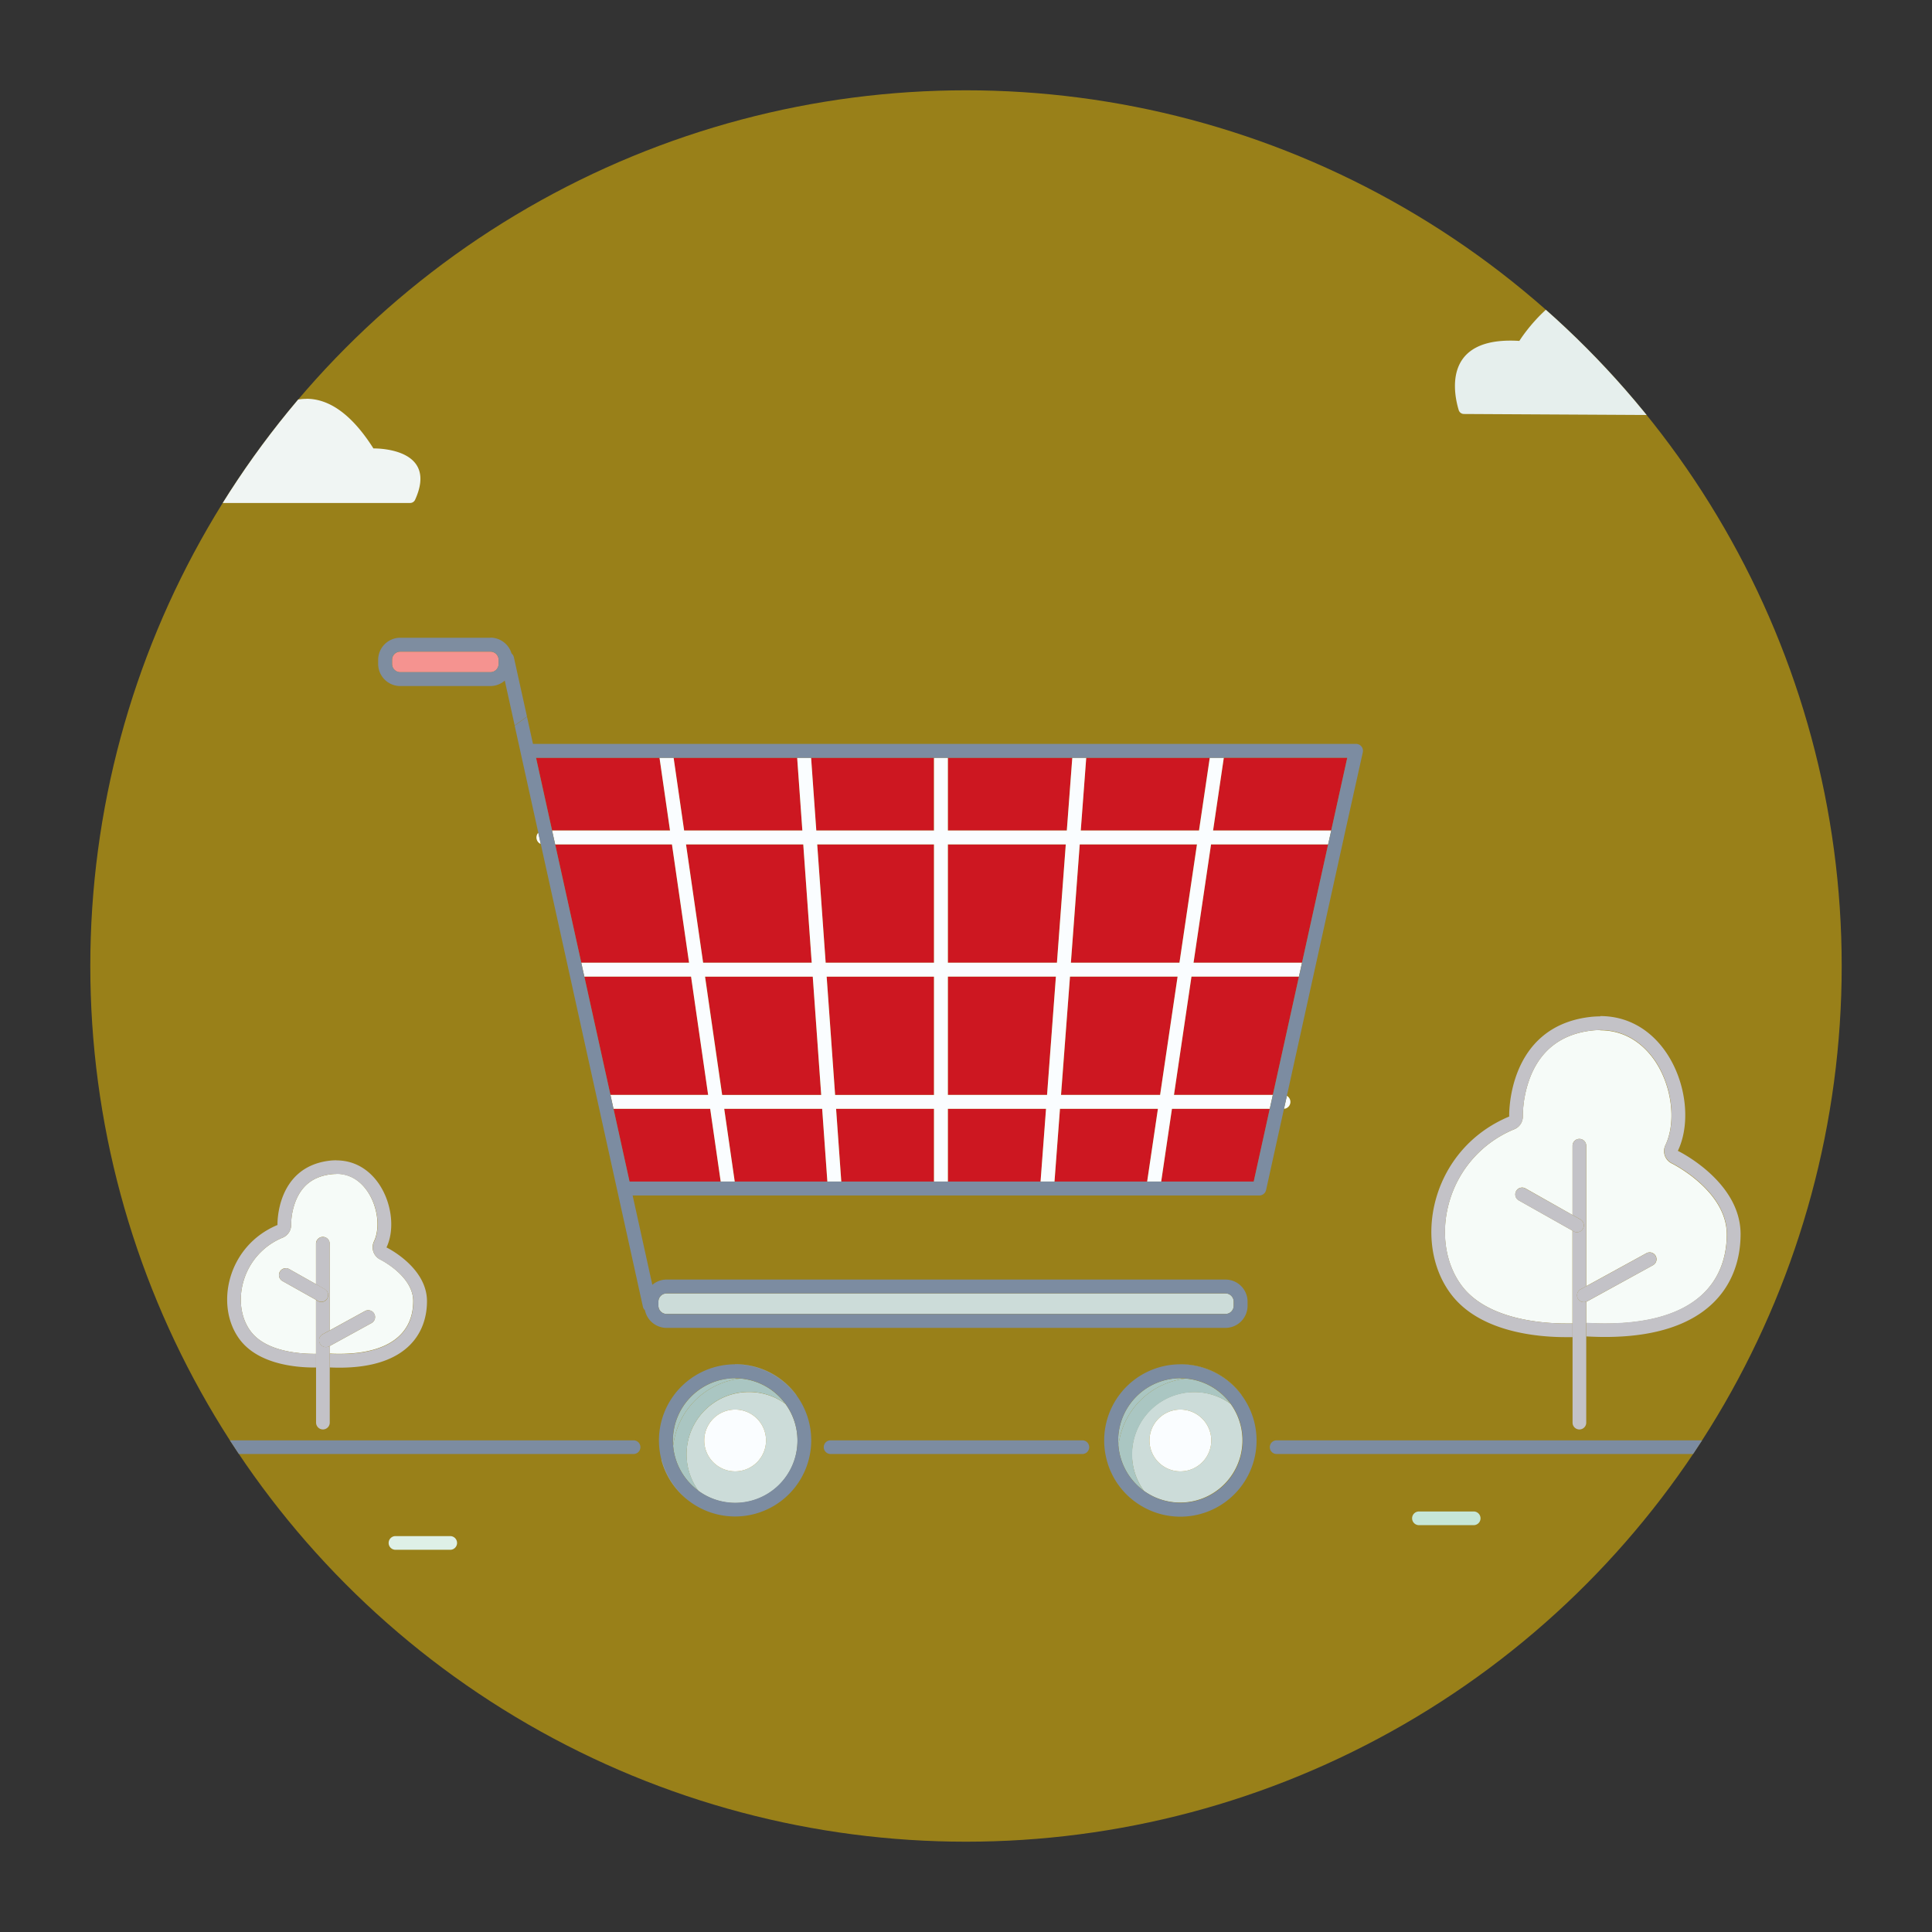 <svg xmlns="http://www.w3.org/2000/svg" xmlns:xlink="http://www.w3.org/1999/xlink" viewBox="0 0 706 706">
  <rect x="0" y="0" width="706" height="706" fill="#333333" stroke="none"/>
  <defs>
    <style>
        .cls-1 {fill: #FFCE00; opacity: 0.5;}
        .cls-2 {fill: #f6fbf8;}
        .cls-3 {fill: #c3c2c7;}
        .cls-4 {fill: #CD1721;}
        .cls-5 {fill: #fafdff;}
        .cls-6 {fill: #f59390;}
        .cls-7 {fill: #ccdcd9;}
        .cls-8 {fill: #7e8da0;}
        .cls-9 {fill: #7c8ca1;}
        .cls-10 {fill: #c6e6d7;}
        .cls-11 {fill: #def0e7;}
        .cls-12 {fill: #e6efed;}
        .cls-13 {fill: #f0f5f3;}
        .cls-14 {fill: #aac6c2;}
        .cls-15 {fill: #c4d9d9;}
        
      #blink1, #blink2, #blink3 {
      opacity: 0;
      animation: blinkIn 0.7s linear 0.5s forwards 3;
      }
      
      #blob {
      display:none;
      }
      
      #cloudSmall, #cloudLarge {
      animation: cloudsMove 20s ease-in-out infinite;
      }
      
      #treeLarge {
      animation: treeRightMove 12s ease-in-out infinite;
      }
      
      #treeSmall {
      animation: treeLeftMove 36s ease-in-out infinite;
      }
      
      img:not(.png) {
      width: 100%;
      }
      
      /* Animations */
      @keyframes cloudsMove {
      0% {
        transform: translate(75%, 0);
      }
      100% {
        transform: translate(-100%,0); 
      }
      }
      
      @keyframes treeRightMove {
      0% {
        transform: translate(20%,0);
      }
      100% {
        transform: translate(-100%,0);
      }
      }
      
      @keyframes treeLeftMove {
      0% {
        transform: translate(150%,0);
      }
      100% {
        transform: translate(-100%,0);
      }
      }
      
      @keyframes blinkIn {
      0% {
        opacity: 0;
      }
      15% {
        opacity: 1;
      }
      100% {
        opacity: 1;
      }
      }
  </style>
</defs>
<title>Empty Cart Saturated</title>
  <clipPath id="clipBg">
    <circle id="circle" class="cls-1" cx="353" cy="353" r="320"/>
    </clipPath>
    <g id="Layer_2" data-name="Layer 2" clip-path="url(#clipBg)">
    <g id="cartDesaturated">
        <circle id="circleBg" class="cls-1" cx="353" cy="353" r="320"/>
        <g id="treeSmall">
        <path class="cls-2" d="M122.89,426.44V429a16.82,16.82,0,0,0-2,.12c-6.28.79-10.46,3.92-12.78,9.59a24.16,24.16,0,0,0-1.73,8.77,5,5,0,0,1-3.08,4.78,24.62,24.62,0,0,0-14.44,16.31c-1.79,6.56-.77,13.26,2.74,17.93,5.55,7.42,18,8.22,23.14,8.22h.73V475l-12.26-6.89a2.5,2.5,0,0,1,1.23-4.68,2.48,2.48,0,0,1,1.23.32l9.8,5.52V454.48a2.5,2.5,0,0,1,5,0v31.69l12.89-7.08a2.49,2.49,0,0,1,3.39,1,2.5,2.5,0,0,1-1,3.4l-15.29,8.39v2.74c1.21.06,2.39.09,3.53.09,17.41,0,27-6.85,27-19.29,0-9.11-11.86-15.09-12-15.15a5,5,0,0,1-2.33-6.66c2.28-4.77,1.43-12.21-2-17.69-2-3.18-5.67-7-11.79-7v-2.51h0"/>
        <path class="cls-3" d="M122.89,424h0a21.21,21.21,0,0,0-2.6.16c-19.58,2.45-18.89,23.48-18.89,23.48-18.38,7.66-23,29.61-13.78,41.86,6.76,9,20.42,10.22,27.14,10.22h.73v-5h-.73c-5.1,0-17.59-.8-23.14-8.22-3.51-4.67-4.53-11.37-2.74-17.93a24.62,24.62,0,0,1,14.44-16.31,5,5,0,0,0,3.08-4.78,24.16,24.16,0,0,1,1.73-8.77c2.32-5.67,6.5-8.8,12.78-9.59a16.82,16.82,0,0,1,2-.12v-5m0,0h0v5c6.12,0,9.79,3.78,11.79,7,3.46,5.48,4.31,12.92,2,17.69a5,5,0,0,0,2.33,6.66c.12.06,12,6,12,15.15,0,12.44-9.59,19.29-27,19.29-1.14,0-2.32,0-3.53-.09v5c1.21.05,2.39.08,3.53.08,24.84,0,32-12.81,32-24.29,0-12.5-14.8-19.65-14.8-19.65,5.34-11.17-1.79-31.81-18.33-31.81"/>
        <path class="cls-3" d="M118,452a2.5,2.5,0,0,0-2.5,2.5v14.83l3.15,1.77a2.5,2.5,0,0,1-1.23,4.68,2.47,2.47,0,0,1-1.22-.32l-.7-.4v44.79a2.5,2.5,0,0,0,5,0v-28l-.18.1a2.49,2.49,0,0,1-3.39-1,2.5,2.5,0,0,1,1-3.4l2.58-1.41V454.48A2.5,2.5,0,0,0,118,452"/>
        <path class="cls-3" d="M104.46,463.47a2.5,2.5,0,0,0-1.23,4.68L115.49,475l.7.4a2.47,2.47,0,0,0,1.22.32,2.5,2.5,0,0,0,1.23-4.68l-3.15-1.77-9.8-5.52a2.48,2.48,0,0,0-1.23-.32"/>
        <path class="cls-3" d="M134.58,478.78a2.47,2.47,0,0,0-1.2.31l-12.89,7.08-2.58,1.41a2.5,2.5,0,0,0,1.2,4.7,2.47,2.47,0,0,0,1.2-.31l.18-.1,15.29-8.39a2.5,2.5,0,0,0-1.2-4.7"/>
        </g>
        <g id="treeLarge">
        <path class="cls-2" d="M584.74,373.91v2.5a28.36,28.36,0,0,0-3.41.21c-10.54,1.32-17.89,6.79-21.86,16.25a40.64,40.64,0,0,0-3,15,5,5,0,0,1-3.08,4.77,40.84,40.84,0,0,0-23.94,27.06c-3,11-1.24,22.22,4.68,30.12,9.35,12.46,29.71,13.81,38,13.81.93,0,1.76,0,2.49,0V449.71L555,438.64a2.5,2.5,0,0,1,2.46-4.36L574.65,444V418.68a2.5,2.5,0,1,1,5,0V470l22-12.06a2.46,2.46,0,0,1,1.2-.3,2.5,2.5,0,0,1,1.2,4.69L580.09,475.5a2.78,2.78,0,0,1-.44.19v7.77c2.34.14,4.64.21,6.83.21,16.18,0,28.21-3.62,35.75-10.76C629.5,466,631,457.24,631,451.08c0-15.94-19.9-25.83-20.1-25.93a5,5,0,0,1-2.33-6.65c3.92-8.18,2.53-20.81-3.28-30-2.84-4.5-9.28-12-20.57-12h0v-2.5h0"/>
        <path class="cls-3" d="M584.74,371.41h0a32.89,32.89,0,0,0-4,.25c-30.3,3.79-29.24,36.35-29.24,36.35-28.45,11.86-35.56,45.83-21.34,64.8,10.48,14,31.62,15.81,42,15.81.92,0,1.75,0,2.49,0v-5c-.73,0-1.56,0-2.49,0-8.32,0-28.68-1.35-38-13.81-5.92-7.9-7.67-19.16-4.68-30.12a40.84,40.84,0,0,1,23.94-27.06,5,5,0,0,0,3.08-4.77,40.64,40.64,0,0,1,3-15c4-9.46,11.32-14.93,21.86-16.25a28.36,28.36,0,0,1,3.41-.21v-5m0,0h0v5h0c11.29,0,17.73,7.55,20.57,12,5.81,9.23,7.2,21.86,3.28,30a5,5,0,0,0,2.33,6.65c.2.1,20.1,10,20.1,25.93,0,6.16-1.52,14.95-8.79,21.83-7.54,7.14-19.57,10.76-35.75,10.76-2.19,0-4.49-.07-6.83-.21v5c2.37.13,4.64.2,6.83.2,38.46,0,49.54-19.82,49.54-37.59,0-19.36-22.92-30.42-22.92-30.42,8.27-17.3-2.77-49.25-28.36-49.25"/>
        <path class="cls-3" d="M577.15,416.18a2.5,2.5,0,0,0-2.5,2.5V444l2.84,1.59a2.5,2.5,0,0,1-2.46,4.36l-.38-.21v70.12a2.5,2.5,0,0,0,5,0V475.69a2.5,2.5,0,0,1-2-4.57l2-1.09V418.68a2.5,2.5,0,0,0-2.5-2.5"/>
        <path class="cls-3" d="M556.21,434a2.5,2.5,0,0,0-1.23,4.68l19.67,11.07.38.21a2.48,2.48,0,0,0,1.23.32,2.5,2.5,0,0,0,1.23-4.68L574.65,444l-17.21-9.69a2.48,2.48,0,0,0-1.23-.32"/>
        <path class="cls-3" d="M602.83,457.67a2.46,2.46,0,0,0-1.2.3l-22,12.06-2,1.09a2.5,2.5,0,0,0,2,4.57,2.78,2.78,0,0,0,.44-.19L604,462.36a2.5,2.5,0,0,0-1.2-4.69"/>
        </g>
        <g id="cart">
        <path class="cls-4" d="M259.52,405.19H224.19l5.86,26.58h33.31l-3.84-26.58m40.92,0H264.65l3.84,26.58h33.85l-1.9-26.58m40.86,0H305.53l1.9,26.58H341.3V405.19m40.94,0H346.38v26.58h33.88l2-26.58m40.89,0H387.34l-2,26.58H419.2l3.93-26.58m40.88,0H428.26l-3.93,26.58h33.82L464,405.19M252.54,356.88h-39l9.54,43.23h35.71l-6.24-43.23m44.45,0H257.67l6.25,43.23h36.16L297,356.88m44.31,0H302.08l3.09,43.23H341.3V356.88m44.55,0H346.38v43.23h36.24l3.23-43.23m44.42,0H391l-3.23,43.23h36.16l6.39-43.23m44.4,0H435.4L429,400.11h36.12l9.54-43.23M245.55,308.57H202.87l9.54,43.23H251.8l-6.25-43.23m48,0H250.69l6.25,43.23h39.68l-3.09-43.23m47.77,0H298.63l3.09,43.23H341.3V308.57m48.16,0H346.38V351.8h39.85l3.23-43.23m47.94,0H394.56l-3.23,43.23H431l6.38-43.23m47.93,0H442.54l-6.39,43.23h39.64l9.54-43.23M241,276.91h-45.1l4.75,21.55,1.11,5h43.08L241,276.91m50.29,0H246.12L250,303.49h43.21l-1.9-26.58m50,0H296.37l1.9,26.58h43V276.91m50.52,0H346.38v26.58h43.46l2-26.58m50.26,0H396.92l-2,26.58h43.21l3.93-26.58m50.24,0H447.21l-3.92,26.58h43.17l5.86-26.58"/>
        <path class="cls-5" d="M470.26,400.45l-1.05,4.74a2.54,2.54,0,0,0,1.05-4.74m-262.43-45.8a2.36,2.36,0,0,0,.12.54l-.12-.54M491,306.31l-.12.57a2.62,2.62,0,0,0,.12-.57m-294.31-2a2.59,2.59,0,0,0,.9,4.1l-.9-4.1m67.2,95.81-6.25-43.23H297l3.09,43.23H263.92m41.25,0-3.09-43.23H341.3v43.23H305.17m41.21,0V356.88h39.47l-3.23,43.23H346.38m41.34,0L391,356.88h39.32l-6.39,43.23H387.72M256.94,351.8l-6.25-43.23h42.84l3.09,43.23H256.94m44.78,0-3.09-43.23H341.3V351.8H301.72m44.66,0V308.57h43.08l-3.23,43.23H346.38m44.95,0,3.23-43.23H437.4L431,351.8H391.33m55.88-74.89h-5.13l-3.93,26.58H394.94l2-26.58h-5.1l-2,26.58H346.38V276.91H341.3v26.58h-43l-1.9-26.58h-5.1l1.9,26.58H250l-3.84-26.58H241l3.84,26.58H201.74l1.13,5.08h42.68l6.25,43.23H212.41l1.12,5.08h39l6.24,43.23H223.07l1.12,5.08h35.33l3.84,26.58h5.13l-3.84-26.58h35.79l1.9,26.58h5.09l-1.9-26.58H341.3v26.58h5.08V405.19h35.86l-2,26.58h5.1l2-26.58h35.79l-3.93,26.58h5.13l3.93-26.58H464l1.12-5.08H429l6.39-43.23h39.27l1.12-5.08H436.15l6.39-43.23h42.79l1.13-5.08H443.29l3.92-26.58M445,271.83h0m-151.32,0h0"/>
        <path class="cls-6" d="M179.2,238.13H146.27a3,3,0,0,0-3,3v1.51a3,3,0,0,0,3,3H179.2a3,3,0,0,0,3-3v-1.51a3,3,0,0,0-3-3"/>
        <path class="cls-7" d="M447.82,472.65H243.6a3,3,0,0,0-3,3v1.5a3,3,0,0,0,3,3H447.82a3,3,0,0,0,3-3v-1.5a3,3,0,0,0-3-3"/>
        <path class="cls-8" d="M146.27,245.62a3,3,0,0,1-3-3v-1.51a3,3,0,0,1,3-3H179.2a3,3,0,0,1,3,3v1.51a3,3,0,0,1-3,3H146.27m32.93-12.57H146.27a8.09,8.09,0,0,0-8.08,8.07v1.51a8.09,8.09,0,0,0,8.08,8.07H179.2a8,8,0,0,0,5.26-2l3.62,16.4c1.47-1.09,3-2.17,4.49-3.25l-4.79-21.67a2.46,2.46,0,0,0-.85-1.39,8.08,8.08,0,0,0-7.73-5.78"/>
        <path class="cls-9" d="M243.6,480.15a3,3,0,0,1-3-3v-1.5a3,3,0,0,1,3-3H447.82a3,3,0,0,1,3,3v1.5a3,3,0,0,1-3,3H243.6M447.21,276.91h45.11l-5.86,26.58-1.13,5.08-9.54,43.23-1.12,5.08-9.54,43.23L464,405.19l-5.86,26.58H230.05l-5.86-26.58-1.12-5.08-9.54-43.23-1.12-5.08-9.54-43.23-1.13-5.08-1.11-5-4.75-21.55H447.21m-254.64-15c-1.53,1.08-3,2.16-4.49,3.25l8.64,39.16.9,4.1,9.55,43.23.66,3,.12.54,17.58,79.67v0l9.4,42.6a2.47,2.47,0,0,0,.75,1.3,8.09,8.09,0,0,0,7.91,6.45H447.82a8.08,8.08,0,0,0,8.07-8.08v-1.5a8.08,8.08,0,0,0-8.07-8.08H243.6a8,8,0,0,0-5.22,1.93l-7.2-32.65h229a2.55,2.55,0,0,0,2.48-2l6.54-29.67,1.05-4.74,20.65-93.57.12-.57L498,274.92a2.54,2.54,0,0,0-2.48-3.09H194.76l-2.19-9.94"/>
        </g>
        <g id="horizon">
        <path class="cls-9" d="M231.52,526.33h-202a2.5,2.5,0,1,0,0,5h202a2.5,2.5,0,0,0,0-5Z"/>
        <path class="cls-9" d="M668.52,526.33h-202a2.5,2.5,0,0,0,0,5h202a2.5,2.5,0,0,0,0-5Z"/>
        <path class="cls-9" d="M395.52,526.33h-92a2.5,2.5,0,0,0,0,5h92a2.5,2.5,0,0,0,0-5"/>
        </g>
        <g id="pebbles">
        <path class="cls-10" d="M623.52,560.33h-12a2.5,2.5,0,0,0,0,5h12a2.5,2.5,0,0,0,0-5"/>
        <path class="cls-10" d="M538.52,552.33h-20a2.5,2.5,0,0,0,0,5h20a2.5,2.5,0,0,0,0-5"/>
        <path class="cls-11" d="M164.52,561.33h-20a2.5,2.5,0,1,0,0,5h20a2.5,2.5,0,0,0,0-5"/>
        <path class="cls-11" d="M83.52,547.33h-12a2.5,2.5,0,1,0,0,5h12a2.5,2.5,0,0,0,0-5"/>
        </g>
        <path id="blink3" class="cls-9" d="M468.9,236a2.46,2.46,0,0,0-1.37.41l-20.77,13.52a2.5,2.5,0,0,0,1.37,4.6,2.43,2.43,0,0,0,1.36-.41l20.77-13.52a2.5,2.5,0,0,0-1.36-4.6"/>
        <path id="blink2" class="cls-9" d="M445.52,218.73a2.49,2.49,0,0,0-2.34,1.62l-8.73,23.2a2.49,2.49,0,0,0,1.46,3.22,2.44,2.44,0,0,0,.88.16,2.49,2.49,0,0,0,2.34-1.62l8.73-23.2a2.51,2.51,0,0,0-1.46-3.22,2.73,2.73,0,0,0-.88-.16"/>
        <path id="blink1" class="cls-9" d="M416.67,217.62a3.07,3.07,0,0,0-.6.07,2.51,2.51,0,0,0-1.83,3l5.92,24.07a2.5,2.5,0,0,0,2.43,1.9,2.46,2.46,0,0,0,.6-.07,2.51,2.51,0,0,0,1.83-3l-5.92-24.07a2.51,2.51,0,0,0-2.43-1.9"/>
        <path id="cloudLarge" class="cls-12" d="M586,103.68c-17.89,0-30.79,20.9-30.79,20.9-1.13-.08-2.22-.11-3.25-.11-24.89,0-20.59,19.87-18.91,25.39a2,2,0,0,0,1.9,1.42l99.26.54h0a2,2,0,0,0,1.8-1.13c10.92-23.37-15.58-24.06-18.76-24.06h-.31C606,109.36,595.3,103.68,586,103.68"/>
        <path id="cloudSmall" class="cls-13" d="M112,145.75c-14.15,0-24.34,16.53-24.34,16.53-.89-.06-1.73-.09-2.54-.09-19.27,0-16.47,15.29-15.09,20.15a2,2,0,0,0,1.93,1.46l77.9,0a2,2,0,0,0,1.84-1.2c8.26-18.19-12.48-18.73-15-18.73h-.24c-8.65-13.66-17.1-18.15-24.48-18.15"/>
        <g id="wheelBack">
        <path class="cls-7" d="M268.65,537.67a11.29,11.29,0,1,1,11.28-11.29,11.28,11.28,0,0,1-11.28,11.29m5-29a22.8,22.8,0,0,0-22.78,22.78,22.53,22.53,0,0,0,4.38,13.38A22.74,22.74,0,0,0,287,513a22.5,22.5,0,0,0-13.31-4.33"/>
        <path class="cls-5" d="M268.65,515.09a11.29,11.29,0,1,0,11.28,11.29,11.29,11.29,0,0,0-11.28-11.29"/>
        <path class="cls-14" d="M268.67,503.63a22.81,22.81,0,0,0-22.76,22.78c0,.65,0,1.3.08,2a27.91,27.91,0,0,1,24.61-24.64c-.64-.06-1.28-.09-1.93-.09"/>
        <path class="cls-14" d="M268.65,503.63a22.74,22.74,0,0,0-13.36,41.16,22.53,22.53,0,0,1-4.38-13.38,22.8,22.8,0,0,1,22.78-22.78A22.5,22.5,0,0,1,287,513a22.72,22.72,0,0,0-16.4-9.24A27.91,27.91,0,0,0,246,528.36c-.06-.65-.08-1.3-.08-2a22.81,22.81,0,0,1,22.76-22.78h0"/>
        <path class="cls-9" d="M255.29,544.79a22.74,22.74,0,0,1,13.36-41.16h0c.65,0,1.29,0,1.93.09a22.75,22.75,0,1,1-15.31,41.07m13.36-46.24a27.87,27.87,0,0,0-27.84,27.83,28.2,28.2,0,0,0,.9,7,27.83,27.83,0,1,0,27-34.88h0"/>
        <path class="cls-15" d="M241.71,533.43A27.72,27.72,0,0,0,252,548.64l.12.09a27.92,27.92,0,0,1-10.36-15.3m27-34.88h0A27.83,27.83,0,0,1,291.14,510a1.79,1.79,0,0,0-.22-.34,27.65,27.65,0,0,0-22.23-11.12"/>
        </g>
        <g id="wheelFront">
        <path class="cls-7" d="M431.34,537.67a11.29,11.29,0,1,1,11.29-11.29,11.29,11.29,0,0,1-11.29,11.29m5-29A22.74,22.74,0,0,0,418,544.79,22.74,22.74,0,0,0,449.7,513a22.51,22.51,0,0,0-13.32-4.33"/>
        <path class="cls-5" d="M431.34,515.09a11.29,11.29,0,1,0,11.29,11.29,11.3,11.3,0,0,0-11.29-11.29"/>
        <path class="cls-14" d="M431.36,503.63a22.82,22.82,0,0,0-22.76,22.78c0,.65,0,1.3.08,2a27.93,27.93,0,0,1,24.62-24.64c-.64-.06-1.29-.09-1.94-.09"/>
        <path class="cls-15" d="M404.35,533.19a27.66,27.66,0,0,0,10.29,15.45.51.51,0,0,0,.13.09,27.86,27.86,0,0,1-10.42-15.54m27-34.64h0A27.84,27.84,0,0,1,453.84,510c-.07-.11-.14-.23-.22-.34a27.65,27.65,0,0,0-22.23-11.12"/>
        <path class="cls-14" d="M431.34,503.63A22.75,22.75,0,0,0,418,544.79,22.75,22.75,0,0,1,449.7,513a22.72,22.72,0,0,0-16.4-9.24,27.93,27.93,0,0,0-24.62,24.64c-.05-.65-.08-1.3-.08-2a22.82,22.82,0,0,1,22.76-22.78h0"/>
        <path class="cls-9" d="M418,544.79a22.75,22.75,0,0,1,13.36-41.16h0c.65,0,1.3,0,1.94.09A22.75,22.75,0,1,1,418,544.79m13.36-46.24A27.84,27.84,0,1,0,453.84,510a27.86,27.86,0,0,0-22.5-11.46h0"/>
        </g>
    </g>
    </g>
</svg>                 